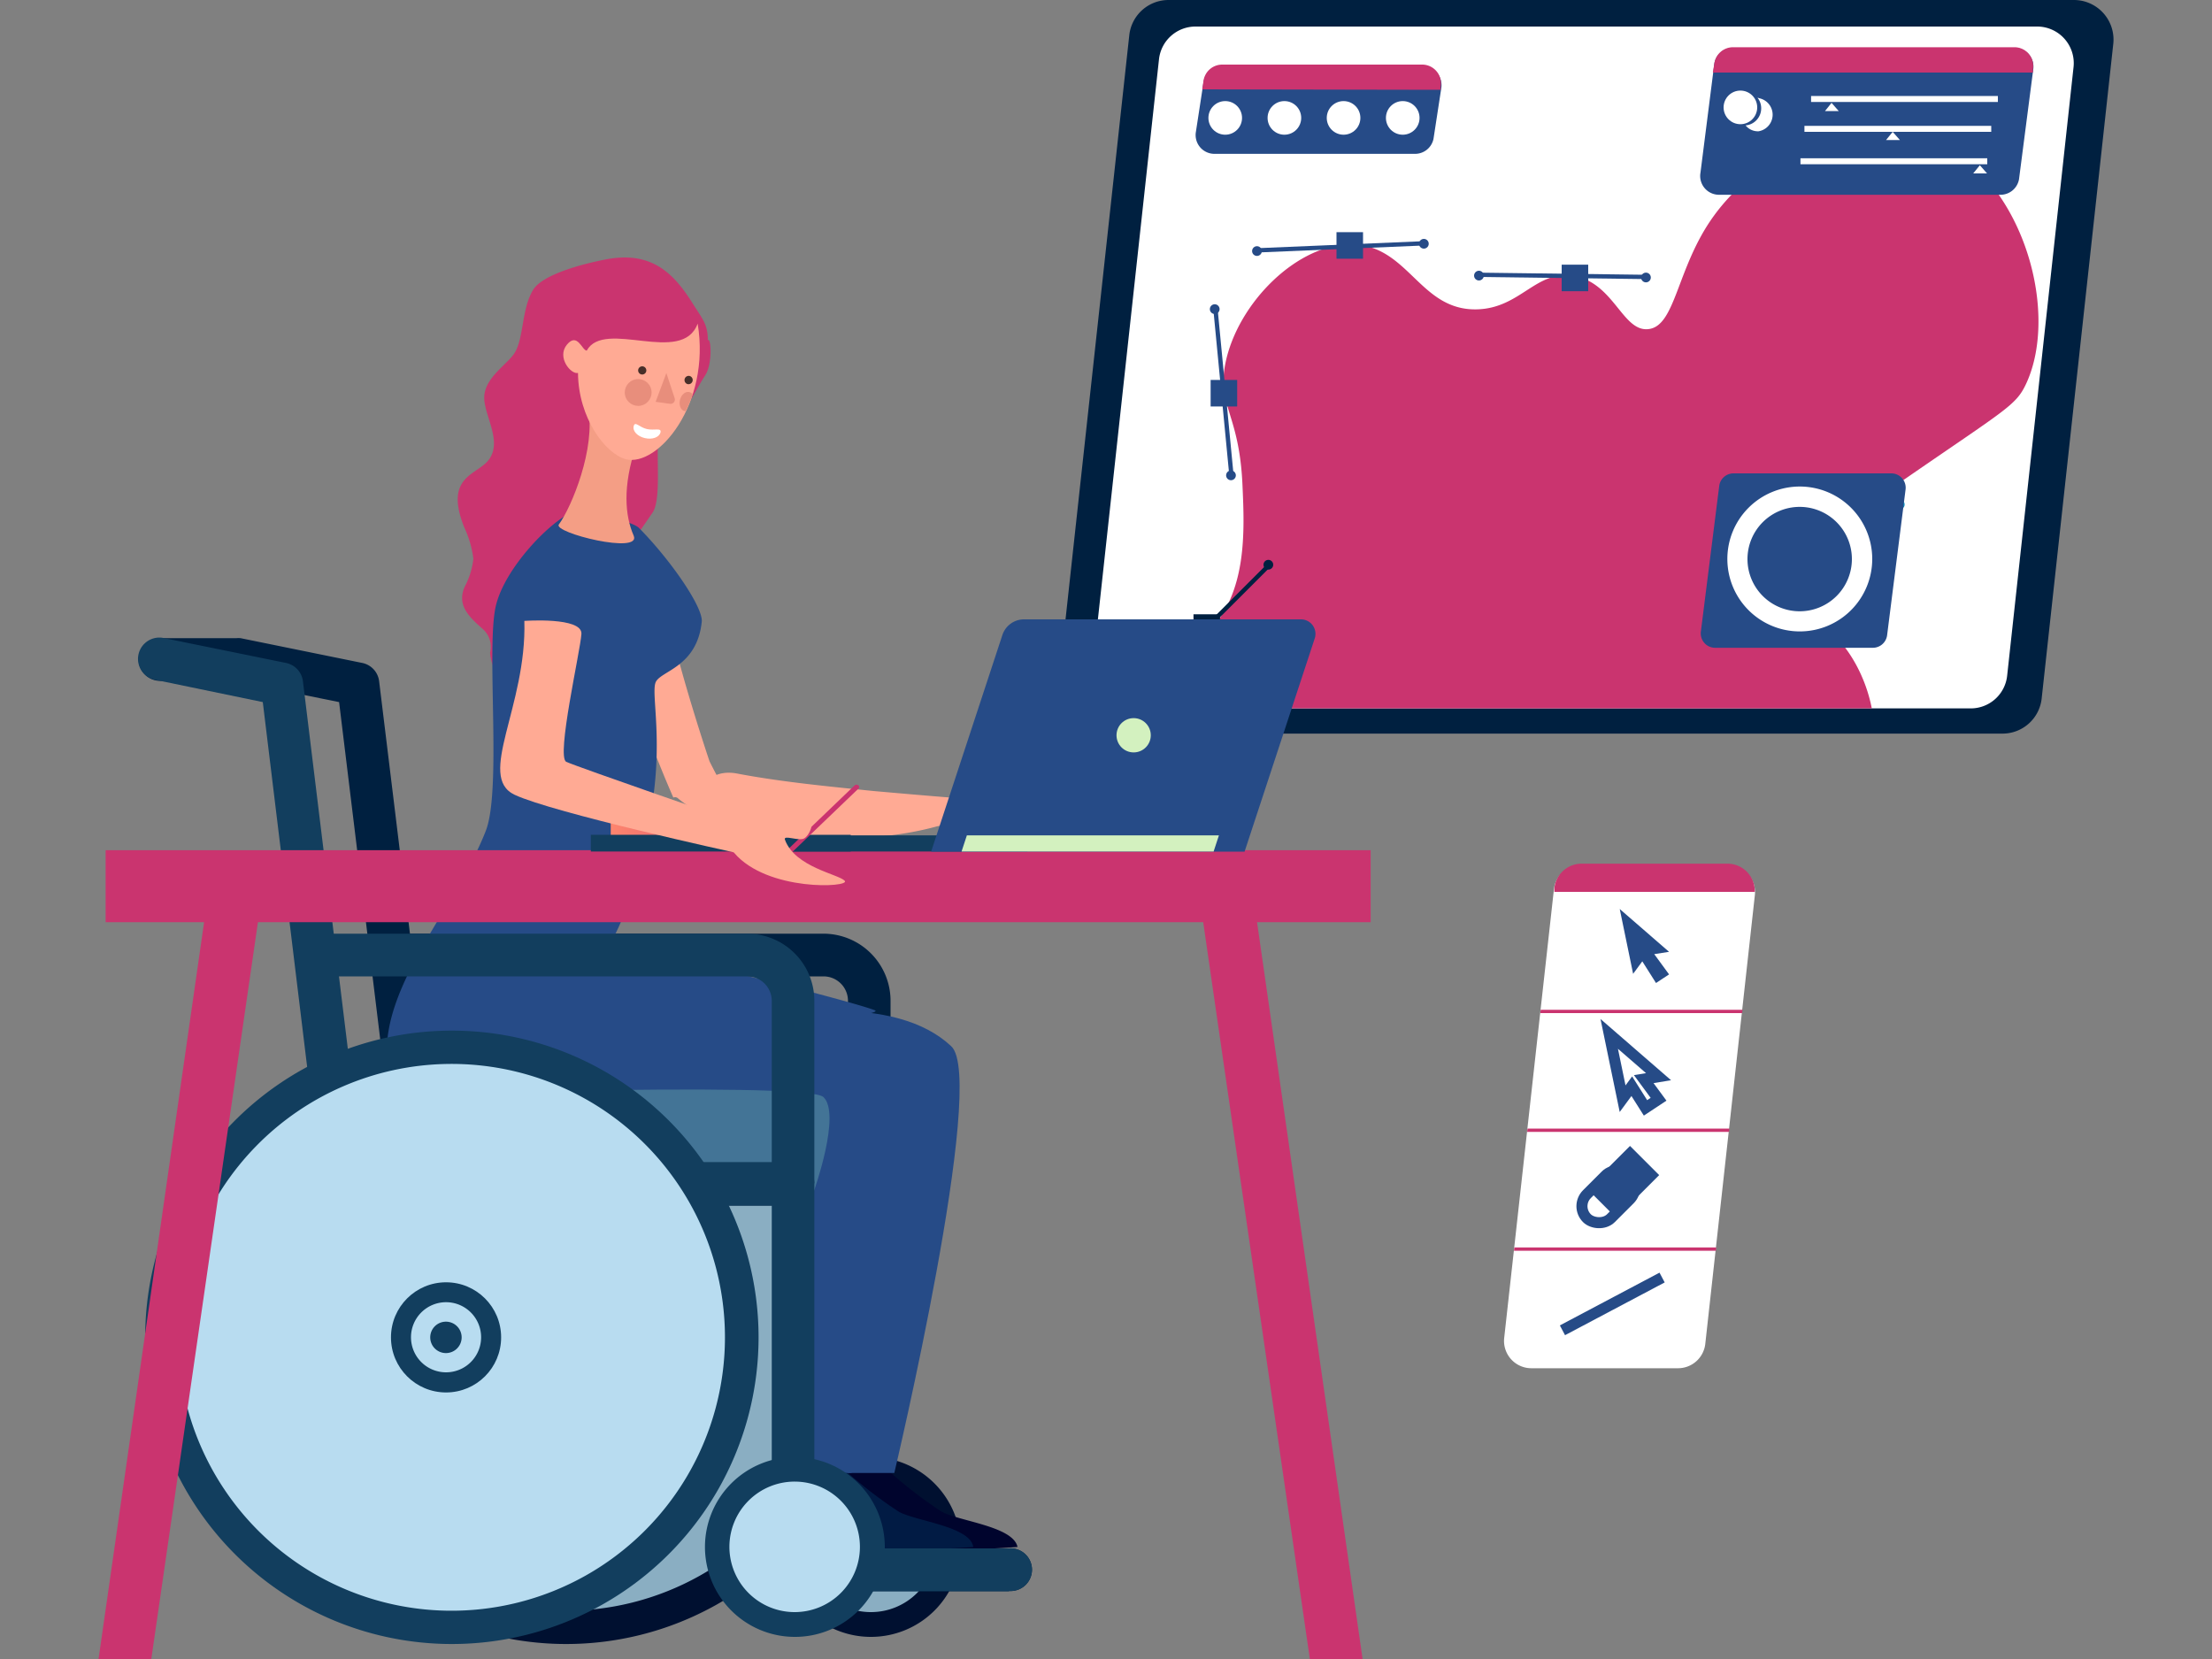 <?xml version="1.0" encoding="UTF-8"?> <svg xmlns="http://www.w3.org/2000/svg" xmlns:xlink="http://www.w3.org/1999/xlink" viewBox="0 0 200 150"><rect x="0" y="0" width="200" height="150" fill="#808080" stroke="none"/> <defs> <clipPath id="clip-path"> <path d="M178.05,64.05H102a3.32,3.32,0,0,1-3.3-3.68l6-55a3.31,3.31,0,0,1,3.3-3h76.08a3.31,3.31,0,0,1,3.3,3.68l-6,55A3.33,3.33,0,0,1,178.05,64.05Z" fill="none"></path> </clipPath> <linearGradient id="linear-gradient" x1="103.71" y1="61.45" x2="104.33" y2="62.07" gradientUnits="userSpaceOnUse"> <stop offset="0" stop-color="#0dc7f0"></stop> <stop offset="1" stop-color="#023574"></stop> </linearGradient> <linearGradient id="linear-gradient-2" x1="1606.42" y1="560.71" x2="1606.81" y2="560.71" gradientTransform="translate(-1439.19 -548.77)" xlink:href="#linear-gradient"></linearGradient> <linearGradient id="linear-gradient-3" x1="1546.34" y1="1340.08" x2="1546.96" y2="1340.7" gradientTransform="translate(863.92 1937.05) rotate(-150.6)" xlink:href="#linear-gradient"></linearGradient> <linearGradient id="linear-gradient-4" x1="1557" y1="1329.38" x2="1557.62" y2="1330" gradientTransform="translate(863.92 1937.05) rotate(-150.6)" xlink:href="#linear-gradient"></linearGradient> <linearGradient id="linear-gradient-5" x1="1386.34" y1="232.6" x2="1386.86" y2="232.6" gradientTransform="translate(-239.5 1402.63) rotate(-82.88)" xlink:href="#linear-gradient"></linearGradient> <linearGradient id="linear-gradient-6" x1="1625.41" y1="949.94" x2="1626.03" y2="950.57" gradientTransform="matrix(-0.61, -0.79, 0.79, -0.61, 415.1, 1922.63)" xlink:href="#linear-gradient"></linearGradient> <linearGradient id="linear-gradient-7" x1="168.27" y1="11.47" x2="170.66" y2="11.47" xlink:href="#linear-gradient"></linearGradient> <linearGradient id="linear-gradient-8" x1="157.73" y1="54.41" x2="160.12" y2="54.41" xlink:href="#linear-gradient"></linearGradient> <linearGradient id="linear-gradient-9" x1="-250.87" y1="591.68" x2="-250.48" y2="591.68" gradientTransform="translate(415.99 -541.91)" xlink:href="#linear-gradient"></linearGradient> <linearGradient id="linear-gradient-10" x1="221.86" y1="38.04" x2="222.48" y2="38.66" gradientTransform="matrix(0.98, 0.21, -0.21, 0.98, -37.42, -38.46)" xlink:href="#linear-gradient"></linearGradient> <linearGradient id="linear-gradient-11" x1="157.73" y1="54.39" x2="160.12" y2="54.39" xlink:href="#linear-gradient"></linearGradient> <clipPath id="clip-path-2"> <path d="M151.73,123.68H138.48a2.48,2.48,0,0,1-2.46-2.75l4.49-40.55A2.48,2.48,0,0,1,143,78.17h13.24a2.48,2.48,0,0,1,2.46,2.75l-4.48,40.56A2.48,2.48,0,0,1,151.73,123.68Z" fill="none"></path> </clipPath> <linearGradient id="linear-gradient-12" x1="-86.19" y1="74.81" x2="-62.69" y2="74.81" gradientTransform="translate(141.41)" gradientUnits="userSpaceOnUse"> <stop offset="0" stop-color="#fe856e"></stop> <stop offset="1" stop-color="#a71d73"></stop> </linearGradient> </defs> <g style="isolation: isolate"> <g id="Слой_1" data-name="Слой 1"> <g> <g> <g> <path d="M181.05,66.33H99.2a3.57,3.57,0,0,1-3.55-4l6.46-59.19A3.57,3.57,0,0,1,105.66,0h81.86a3.58,3.58,0,0,1,3.55,4L184.6,63.15A3.56,3.56,0,0,1,181.05,66.33Z" fill="#002040"></path> <path d="M178.17,64.05H102.09a3.31,3.31,0,0,1-3.3-3.68l6-55A3.32,3.32,0,0,1,108.1,2.4h76.08a3.31,3.31,0,0,1,3.3,3.68l-6,55A3.31,3.31,0,0,1,178.17,64.05Z" fill="#fff"></path> <g clip-path="url(#clip-path)"> <path d="M94.74,61.52a23.74,23.74,0,0,0,5.15-.35c2.5-.45,6.61-1.19,9.34-4,3.54-3.58,3.3-9.1,3.11-13.29-.28-6.49-2.31-7.18-1.55-11,1.09-5.51,6.63-11,11.62-10.78s6,6,11.13,5.87c4-.1,5.36-3.68,8.87-3s4.31,5,6.59,4.79c2.54-.21,2.57-5.63,6-10.3,3.64-5,11.47-9.56,18.45-7.42,9.1,2.78,13,15.85,9.7,22.75-.9,1.87-1.82,2.25-10.9,8.51-10.71,7.39-14.19,10.16-13.65,11.5.43,1.08,3,0,5.63,1.43,3.9,2.13,6.26,8.78,4.79,12.7-2.93,7.78-20.08,2.48-59.65,4.19-4.48.2-13.42.66-15.69-3.83C92.4,66.82,93.62,63.66,94.74,61.52Z" fill="#ca346f"></path> <rect x="109.11" y="48.89" width="0.39" height="15.3" transform="translate(71.99 -60.73) rotate(45)" fill="#002040"></rect> <rect x="107.91" y="55.54" width="2.4" height="2.4" fill="#002040"></rect> <circle cx="104.02" cy="61.76" r="0.44" fill="url(#linear-gradient)"></circle> <circle cx="114.68" cy="51.06" r="0.44" fill="#002040"></circle> <rect x="110.44" y="27.93" width="0.39" height="15.3" transform="translate(-2.9 10.75) rotate(-5.49)" fill="#264b87"></rect> <rect x="109.46" y="34.35" width="2.4" height="2.4" fill="#264b87"></rect> <circle cx="111.3" cy="42.98" r="0.44" fill="#264b87"></circle> <circle cx="109.83" cy="27.95" r="0.44" fill="#264b87"></circle> <rect x="121.12" y="14.66" width="0.39" height="15.3" transform="translate(104.12 144.46) rotate(-92.41)" fill="#264b87"></rect> <circle cx="128.74" cy="22.04" r="0.44" fill="#264b87"></circle> <circle cx="113.65" cy="22.7" r="0.44" fill="#264b87"></circle> <rect x="141.2" y="17.3" width="0.39" height="15.3" transform="translate(114.63 166.01) rotate(-89.27)" fill="#264b87"></rect> <circle cx="148.82" cy="25.09" r="0.44" fill="#264b87"></circle> <circle cx="133.72" cy="24.92" r="0.44" fill="#264b87"></circle> <rect x="167.23" y="4.29" width="0.39" height="15.3" transform="translate(200.93 176.41) rotate(-105.6)" fill="url(#linear-gradient-2)"></rect> <circle cx="174.59" cy="9.98" r="0.44" fill="url(#linear-gradient-3)"></circle> <circle cx="160.05" cy="14.07" r="0.44" fill="url(#linear-gradient-4)"></circle> <rect x="141.2" y="23.93" width="2.4" height="2.4" fill="#264b87"></rect> <polygon points="167.12 55.78 167.07 56.17 159.15 55.3 159.2 54.92 167.12 55.78" fill="url(#linear-gradient-5)"></polygon> <circle cx="166.87" cy="55.99" r="0.44" fill="url(#linear-gradient-6)"></circle> <rect x="168.27" y="10.27" width="2.4" height="2.4" fill="url(#linear-gradient-7)"></rect> <rect x="120.84" y="20.99" width="2.4" height="2.4" fill="#264b87"></rect> <rect x="157.73" y="53.21" width="2.4" height="2.4" fill="url(#linear-gradient-8)"></rect> </g> <g> <path d="M127.93,13.91H109.81a1.7,1.7,0,0,1-1.68-2l.7-4.56A1.7,1.7,0,0,1,110.51,6h18.12a1.7,1.7,0,0,1,1.68,2l-.7,4.56A1.7,1.7,0,0,1,127.93,13.91Z" fill="#264b87"></path> <path d="M130.26,8.12l0-.28a1.7,1.7,0,0,0-1.68-2H110.51a1.71,1.71,0,0,0-1.69,1.44l-.12.8Z" fill="#ca346f"></path> <circle cx="110.78" cy="10.66" r="1.52" fill="#fff"></circle> <circle cx="116.13" cy="10.66" r="1.52" fill="#fff"></circle> <circle cx="121.48" cy="10.66" r="1.52" fill="#fff"></circle> <circle cx="126.83" cy="10.66" r="1.52" fill="#fff"></circle> </g> <g> <path d="M180.89,17.61H155.43a1.7,1.7,0,0,1-1.68-2L155,5.77a1.7,1.7,0,0,1,1.68-1.44h25.47a1.7,1.7,0,0,1,1.68,2l-1.28,9.88A1.7,1.7,0,0,1,180.89,17.61Z" fill="#264b87"></path> <path d="M183.81,6.56l0-.29a1.7,1.7,0,0,0-1.68-2H156.71A1.71,1.71,0,0,0,155,5.76l-.13.8Z" fill="#ca346f"></path> <circle cx="157.36" cy="9.71" r="1.52" fill="#fff"></circle> <path d="M159,8.84h-.09a1.53,1.53,0,0,1,.33.93,1.55,1.55,0,0,1-1.41,1.57,1.43,1.43,0,0,0,1.17.53,1.52,1.52,0,0,0,0-3Z" fill="#fff"></path> <rect x="163.75" y="8.68" width="16.89" height="0.54" fill="#fff"></rect> <rect x="163.15" y="11.38" width="16.89" height="0.54" fill="#fff"></rect> <rect x="162.79" y="14.31" width="16.89" height="0.54" fill="#fff"></rect> <polygon points="165.01 10.04 165.6 9.3 166.25 10.04 165.01 10.04" fill="#fff"></polygon> <polygon points="170.53 12.66 171.13 11.92 171.78 12.66 170.53 12.66" fill="#fff"></polygon> <polygon points="178.41 15.68 179.01 14.94 179.66 15.68 178.41 15.68" fill="#fff"></polygon> </g> <rect x="165.13" y="42.12" width="0.39" height="15.3" transform="translate(117.32 -116.07) rotate(57.1)" fill="url(#linear-gradient-9)"></rect> <circle cx="171.77" cy="45.61" r="0.44" fill="url(#linear-gradient-10)"></circle> <rect x="157.73" y="53.2" width="2.4" height="2.4" fill="url(#linear-gradient-11)"></rect> <g> <path d="M169.35,58.57H155.07a1.3,1.3,0,0,1-1.28-1.5l1.66-13.17a1.3,1.3,0,0,1,1.29-1.1H171a1.3,1.3,0,0,1,1.29,1.49l-1.67,13.18A1.3,1.3,0,0,1,169.35,58.57Z" fill="#264b87"></path> <path d="M162.73,57.09a6.55,6.55,0,1,1,6.55-6.55A6.55,6.55,0,0,1,162.73,57.09Zm0-11.26a4.72,4.72,0,1,0,4.71,4.71A4.72,4.72,0,0,0,162.73,45.83Z" fill="#fff"></path> </g> </g> <g> <path d="M151.72,123.71H138.47A2.47,2.47,0,0,1,136,121L140.5,80.4A2.48,2.48,0,0,1,143,78.2h13.25A2.47,2.47,0,0,1,158.66,81l-4.48,40.55A2.48,2.48,0,0,1,151.72,123.71Z" fill="#fff"></path> <path d="M158.66,80.64a2.47,2.47,0,0,0-2.46-2.55H143a2.48,2.48,0,0,0-2.46,2.2l0,.35Z" fill="#ca346f"></path> <g clip-path="url(#clip-path-2)"> <rect x="137.62" y="91.3" width="21.98" height="0.3" fill="#ca346f"></rect> <rect x="135.69" y="102.04" width="21.98" height="0.3" fill="#ca346f"></rect> <rect x="134.57" y="112.79" width="21.98" height="0.3" fill="#ca346f"></rect> </g> <polygon points="149.73 88.88 148.49 86.92 147.66 88.05 146.45 82.19 150.91 86.06 149.57 86.27 150.91 88.1 149.73 88.88" fill="#264b87"></polygon> <polygon points="148.78 100.17 147.54 98.21 146.71 99.34 145.5 93.48 149.96 97.35 148.62 97.57 149.96 99.39 148.78 100.17" fill="none" stroke="#264b87" stroke-miterlimit="10"></polygon> <rect x="142.68" y="106.67" width="5.48" height="3.07" rx="1.54" transform="translate(-33.92 134.52) rotate(-45)" fill="none" stroke="#264b87" stroke-miterlimit="10"></rect> <rect x="144.9" y="104.13" width="3.73" height="5.48" transform="translate(118.55 -72.48) rotate(45)" fill="#264b87"></rect> <line x1="150.28" y1="115.51" x2="141.27" y2="120.28" fill="none" stroke="#264b87" stroke-miterlimit="10"></line> </g> </g> <g> <path d="M78.74,148a8.13,8.13,0,1,1,8.13-8.12A8.12,8.12,0,0,1,78.74,148" fill="#001030"></path> <path d="M78.74,145.76a5.9,5.9,0,1,1,5.9-5.89,5.89,5.89,0,0,1-5.9,5.89" fill="#8aaec2"></path> <circle cx="78.74" cy="139.87" r="3.44" fill="#8aaec2"></circle> <polyline points="49.97 146.54 49.97 95.3 51.38 95.3 51.38 146.54" fill="#8aaec2"></polyline> <rect x="49.97" y="95.3" width="1.4" height="51.24" transform="matrix(0.94, -0.34, 0.34, 0.94, -38.3, 24.62)" fill="#8aaec2"></rect> <rect x="49.97" y="95.3" width="1.4" height="51.24" transform="matrix(0.77, -0.64, 0.64, 0.77, -65.87, 60.86)" fill="#8aaec2"></rect> <rect x="49.97" y="95.3" width="1.4" height="51.24" transform="matrix(0.5, -0.87, 0.87, 0.5, -79.38, 104.34)" fill="#8aaec2"></rect> <rect x="49.97" y="95.3" width="1.4" height="51.24" transform="translate(-77.21 149.83) rotate(-80)" fill="#8aaec2"></rect> <rect x="25.06" y="120.22" width="51.24" height="1.4" transform="translate(-20.24 10.64) rotate(-10)" fill="#8aaec2"></rect> <rect x="25.06" y="120.22" width="51.24" height="1.4" transform="translate(-53.67 41.54) rotate(-30)" fill="#8aaec2"></rect> <rect x="25.06" y="120.22" width="51.24" height="1.4" transform="translate(-74.53 82.03) rotate(-50.01)" fill="#8aaec2"></rect> <rect x="25.06" y="120.22" width="51.24" height="1.4" transform="translate(-80.28 127.17) rotate(-70)" fill="#8aaec2"></rect> <path d="M50.67,97.14A23.78,23.78,0,1,1,26.9,120.92,23.8,23.8,0,0,1,50.67,97.14Z" fill="#001030"></path> <path d="M50.67,148.64a27.73,27.73,0,1,0,0-55.45h0a27.73,27.73,0,0,0,0,55.45" fill="#001030"></path> <path d="M50.67,97.6a23.32,23.32,0,1,1-23.31,23.32A23.34,23.34,0,0,1,50.67,97.6Z" fill="#8aaec2"></path> <path d="M50.67,145.63a24.72,24.72,0,1,0,0-49.43h0a24.72,24.72,0,0,0,0,49.43" fill="#8aaec2"></path> <circle cx="50.67" cy="120.92" r="4.98" fill="#001030"></circle> <path d="M50.67,124.08a3.17,3.17,0,1,1,3.17-3.16A3.17,3.17,0,0,1,50.67,124.08Zm0-4.58a1.42,1.42,0,1,0,1.42,1.42A1.42,1.42,0,0,0,50.67,119.5Z" fill="#8aaec2"></path> <g> <path d="M91.24,143.87H78.6A1.92,1.92,0,0,1,76.67,142V109H37.92A1.93,1.93,0,0,1,36,107.27L30.66,63.48l-9.49-1.92h-6.7a1.93,1.93,0,0,1,0-3.86h6.9a2.33,2.33,0,0,1,.38,0l11,2.24a1.92,1.92,0,0,1,1.53,1.66l5.31,43.47h39A1.92,1.92,0,0,1,80.52,107v33H91.24a1.93,1.93,0,1,1,0,3.85Z" fill="#002040"></path> <path d="M80.52,107H76.67V90.49a2.21,2.21,0,0,0-2.21-2.21h-39V84.42h39a6.07,6.07,0,0,1,6.06,6.07Z" fill="#002040"></path> </g> <g> <path d="M92,139.87a78.7,78.7,0,0,1-9.22.17c-.53,0-2-.85-2.5-.86s0,.8-.52.79c-3-.1-5.33-.27-5.33-.52A14.3,14.3,0,0,1,76,133c1.08.27,3.88,0,4-.32a40.3,40.3,0,0,0,5.14,4C86.73,137.55,91.61,138,92,139.87Z" fill="#00042d"></path> <path d="M57.31,94.59C70.59,90.65,81.1,90,86,94.59c3.3,3-5.14,38.59-5.14,38.59H75.74S74.74,106.69,73,106s-38.78,4.31-39.47,1,5.69-12.75,5.69-12.75Z" fill="#264b87"></path> </g> <g> <path d="M88,139.87a78.7,78.7,0,0,1-9.22.17c-.52,0-2-.85-2.5-.86s0,.8-.52.79c-3-.1-5.33-.27-5.33-.52A14.44,14.44,0,0,1,72.12,133c1.08.27,3.88,0,4-.32a40.3,40.3,0,0,0,5.14,4C82.83,137.55,87.71,138,88,139.87Z" fill="#011b44"></path> <path d="M49.09,95.16c15.11-4.29,29.34-4.12,33.5-.57,4.58,3.89-4.77,35.5-5.6,38.59H71.84c-.35-4.56-.26-26.48-1.91-27.14s-36.9,4.1-37.59.82,3-12.58,3-12.58Z" fill="#264b87"></path> </g> <g> <path d="M64,30.77c0-1.41-.47-1.92-1.28-3.19C61,24.8,59,22.65,54.8,23.45c-2.33.45-5.77,1.4-6.6,2.76C47.12,28,47.39,30.65,46.47,32c-.7,1-2.54,2.12-2.68,3.76s1.65,4,.46,5.73c-1,1.49-4.16,1.45-2.28,6.18a9.48,9.48,0,0,1,.83,2.85A7,7,0,0,1,42,53.08c-.68,1.64.34,2.64,1.68,3.82A2.13,2.13,0,0,1,44.31,59C45,67,58,47.81,59,46.35s0-7.12.84-7.51c1.93-.92,2.79-3.16,3.93-4.92C64.45,32.86,64.28,30.44,64,30.77Z" fill="#ca346f"></path> <path d="M61.25,72.14a9.49,9.49,0,0,0,3.66,1.93c.91.29,1.85.52,2.78.76a48.47,48.47,0,0,1-3.54-6c-.5-1.48-4.47-13.46-4.51-18l-5.11,4.76s4,11.21,6.35,16.52A.41.41,0,0,1,61.25,72.14Z" fill="#ffaa94"></path> <path d="M79.09,91.34c-2.18-.84-17.79-4.79-19.22-4.7a45.31,45.31,0,0,1-5.1-.8c1.14-1.48,2.56-4.7,4-12,1.3-6.71.05-11.14.52-12.17s3.73-1.36,4.16-5.45c.14-1.31-2.83-5.61-5.68-8.49-.5-.5-3.2-1.19-4.52-1.52a3.5,3.5,0,0,0-2.49.66c-2.16,1.49-5.25,5-5.93,7.92-.89,3.8.55,16.62-.91,20.34-2.47,6.34-8.52,12.9-8.93,19.26a6.91,6.91,0,0,0,.2,2.16S81.27,92.18,79.09,91.34Z" fill="#264b87"></path> <path d="M57.52,40.28c-1.26,3.74-1,6.38-.23,8.14s-7.34-.26-6.76-1c1.14-1.56,3.35-6.86,2.65-10.59C52.81,34.88,57.52,40.28,57.52,40.28Z" fill="#f49e85"></path> <path d="M63.08,29.26c1.21,7.3-3.63,13-6.5,12.26-1.84-.5-4.29-3.72-4.32-7.8-.63.16-1.95-1.41-1-2.56s1.37.54,1.79.54C54.65,28.79,61.67,33.09,63.08,29.26Z" fill="#ffaa94"></path> <path d="M58.43,33.57a.37.37,0,0,1-.45.28.37.37,0,1,1,.45-.28Z" opacity="0.72" style="mix-blend-mode: multiply"></path> <path d="M62.62,34.45a.38.38,0,0,1-.45.28.38.38,0,0,1,.17-.74A.38.38,0,0,1,62.62,34.45Z" opacity="0.72" style="mix-blend-mode: multiply"></path> <path d="M60.25,33.73,61,36a.39.39,0,0,1-.43.51l-1.29-.18Z" fill="#e88e7c"></path> <path d="M59.72,39.09c-.11.45-.74.68-1.42.52s-1.13-.65-1-1.1.5.12,1.18.28S59.82,38.64,59.72,39.09Z" fill="#fff"></path> <circle cx="57.48" cy="35.67" r="1.21" transform="matrix(0.98, -0.21, 0.21, 0.98, -6.12, 12.6)" fill="#e88e7c"></circle> <path d="M62.31,35.45c-.35-.08-.72.25-.83.72s.08.93.43,1l.08,0a7.94,7.94,0,0,0,.63-1.54A.55.55,0,0,0,62.31,35.45Z" fill="#e88e7c"></path> </g> <path d="M31.37,108.07l9,.57,33.24-1s2.46-6.92.84-8.45-44.59,0-44.59,0Z" fill="#437496"></path> <g> <path d="M91.24,143.87H71.7A1.92,1.92,0,0,1,69.78,142V109H31a1.93,1.93,0,0,1-1.91-1.69L23.76,63.48l-9.67-2a1.93,1.93,0,1,1,.77-3.78l11,2.24a1.93,1.93,0,0,1,1.53,1.66l5.31,43.47h39A1.92,1.92,0,0,1,73.63,107v33H91.24a1.93,1.93,0,1,1,0,3.85Z" fill="#123e5e"></path> <path d="M73.63,107H69.78V90.49a2.22,2.22,0,0,0-2.21-2.21h-39V84.42h39a6.07,6.07,0,0,1,6.06,6.07Z" fill="#123e5e"></path> </g> <path d="M71.85,148A8.13,8.13,0,1,1,80,139.87,8.12,8.12,0,0,1,71.85,148" fill="#123e5e"></path> <path d="M71.85,145.76a5.9,5.9,0,1,1,5.9-5.89,5.9,5.9,0,0,1-5.9,5.89" fill="#b8dcf0"></path> <circle cx="71.85" cy="139.87" r="3.44" transform="translate(-28.92 19.16) rotate(-12.67)" fill="#b8dcf0"></circle> <polyline points="39.63 146.54 39.63 95.3 41.03 95.3 41.03 146.54" fill="#b8dcf0"></polyline> <rect x="39.63" y="95.3" width="1.4" height="51.24" transform="matrix(0.94, -0.34, 0.34, 0.94, -38.92, 21.09)" fill="#b8dcf0"></rect> <rect x="39.63" y="95.3" width="1.4" height="51.24" transform="translate(-68.29 54.21) rotate(-40)" fill="#b8dcf0"></rect> <rect x="39.63" y="95.3" width="1.4" height="51.24" transform="translate(-84.55 95.39) rotate(-60)" fill="#b8dcf0"></rect> <rect x="39.63" y="95.3" width="1.4" height="51.24" transform="translate(-85.75 139.64) rotate(-80)" fill="#b8dcf0"></rect> <rect x="14.71" y="120.22" width="51.24" height="1.4" transform="translate(-20.39 8.85) rotate(-10.01)" fill="#b8dcf0"></rect> <rect x="14.71" y="120.22" width="51.24" height="1.4" transform="matrix(0.87, -0.5, 0.5, 0.87, -55.06, 36.37)" fill="#b8dcf0"></rect> <rect x="14.71" y="120.22" width="51.24" height="1.4" transform="translate(-78.23 74.1) rotate(-50.01)" fill="#b8dcf0"></rect> <rect x="14.71" y="120.22" width="51.24" height="1.4" transform="translate(-87.09 117.45) rotate(-70)" fill="#b8dcf0"></rect> <path d="M40.33,97.14a23.78,23.78,0,1,1-23.78,23.78A23.81,23.81,0,0,1,40.33,97.14Z" fill="#123e5e"></path> <path d="M40.33,148.64a27.73,27.73,0,1,0,0-55.45h0a27.73,27.73,0,0,0,0,55.45" fill="#123e5e"></path> <path d="M40.33,97.6A23.32,23.32,0,1,1,17,120.92,23.34,23.34,0,0,1,40.33,97.6Z" fill="#b8dcf0"></path> <path d="M40.33,145.63a24.72,24.72,0,1,0,0-49.43h0a24.72,24.72,0,0,0,0,49.43" fill="#b8dcf0"></path> <circle cx="40.33" cy="120.92" r="4.98" fill="#123e5e"></circle> <path d="M40.33,124.08a3.17,3.17,0,1,1,3.17-3.16A3.17,3.17,0,0,1,40.33,124.08Zm0-4.58a1.42,1.42,0,1,0,1.41,1.42A1.42,1.42,0,0,0,40.33,119.5Z" fill="#b8dcf0"></path> <polyline points="8.91 150 19.04 79.28 23.81 80 13.68 150" fill="#ca346f"></polyline> <polyline points="123.2 150 113.07 79.28 108.3 80 118.43 150" fill="#ca346f"></polyline> <rect x="9.55" y="76.87" width="114.38" height="6.51" fill="#ca346f"></rect> <rect x="55.22" y="74.05" width="23.5" height="1.51" fill="url(#linear-gradient-12)"></rect> <path d="M86.15,72.13a1,1,0,0,1,.36,1.59,3.36,3.36,0,0,1-1.81,1c-5,1.38-10.33,1.16-15.51.93a10.68,10.68,0,0,1-4.25-.78c-2.92-1.48-1.86-5.6,1.7-4.93,4,.76,8.22,1.16,12.33,1.58C81.36,71.73,83.75,71.94,86.15,72.13Z" fill="#ffaa94"></path> <g> <rect x="66.65" y="75.53" width="26.24" height="1.46" transform="translate(159.55 152.52) rotate(180)" fill="#123e5e"></rect> <path d="M84.19,77h28.34l6.35-19.3A1.31,1.31,0,0,0,117.63,56h-25a2.06,2.06,0,0,0-2,1.42Z" fill="#264b87"></path> <circle cx="102.5" cy="66.48" r="1.55" fill="#d3f1bf"></circle> <polygon points="109.73 76.99 86.94 76.99 87.42 75.53 110.21 75.53 109.73 76.99" fill="#d3f1bf"></polygon> </g> <rect x="53.42" y="75.48" width="23.5" height="1.51" fill="#123e5e"></rect> <g> <path d="M47.41,56.14c.23,7.72-4.35,14.09-.88,15.72s19.84,5.21,19.84,5.21L67,74.46S52.13,69.32,51.2,68.88s1.27-10,1.37-11.56S47.41,56.14,47.41,56.14Z" fill="#ffaa94"></path> <path d="M69.88,78.72l7.73-7.41h0a.19.19,0,0,0,0-.3.27.27,0,0,0-.34,0l-7.73,7.42h0a.19.19,0,0,0,0,.3.21.21,0,0,0,.17.05A.28.28,0,0,0,69.88,78.72Z" fill="#ca346f"></path> <path d="M67,74.46c.36.12.59-.76,1.18-.75.77,0,2,.77,2.86.92,1.14.19,1.9-.22,2.3,0,.12,0-.15.88-.62,1.17s-1.92-.36-1.75.12c.91,2.5,4.87,3.12,5.41,3.72s-7,1-10-2.53C64.12,74.49,67,74.46,67,74.46Z" fill="#ffaa94"></path> </g> </g> </g> </g> </g> </svg> 
